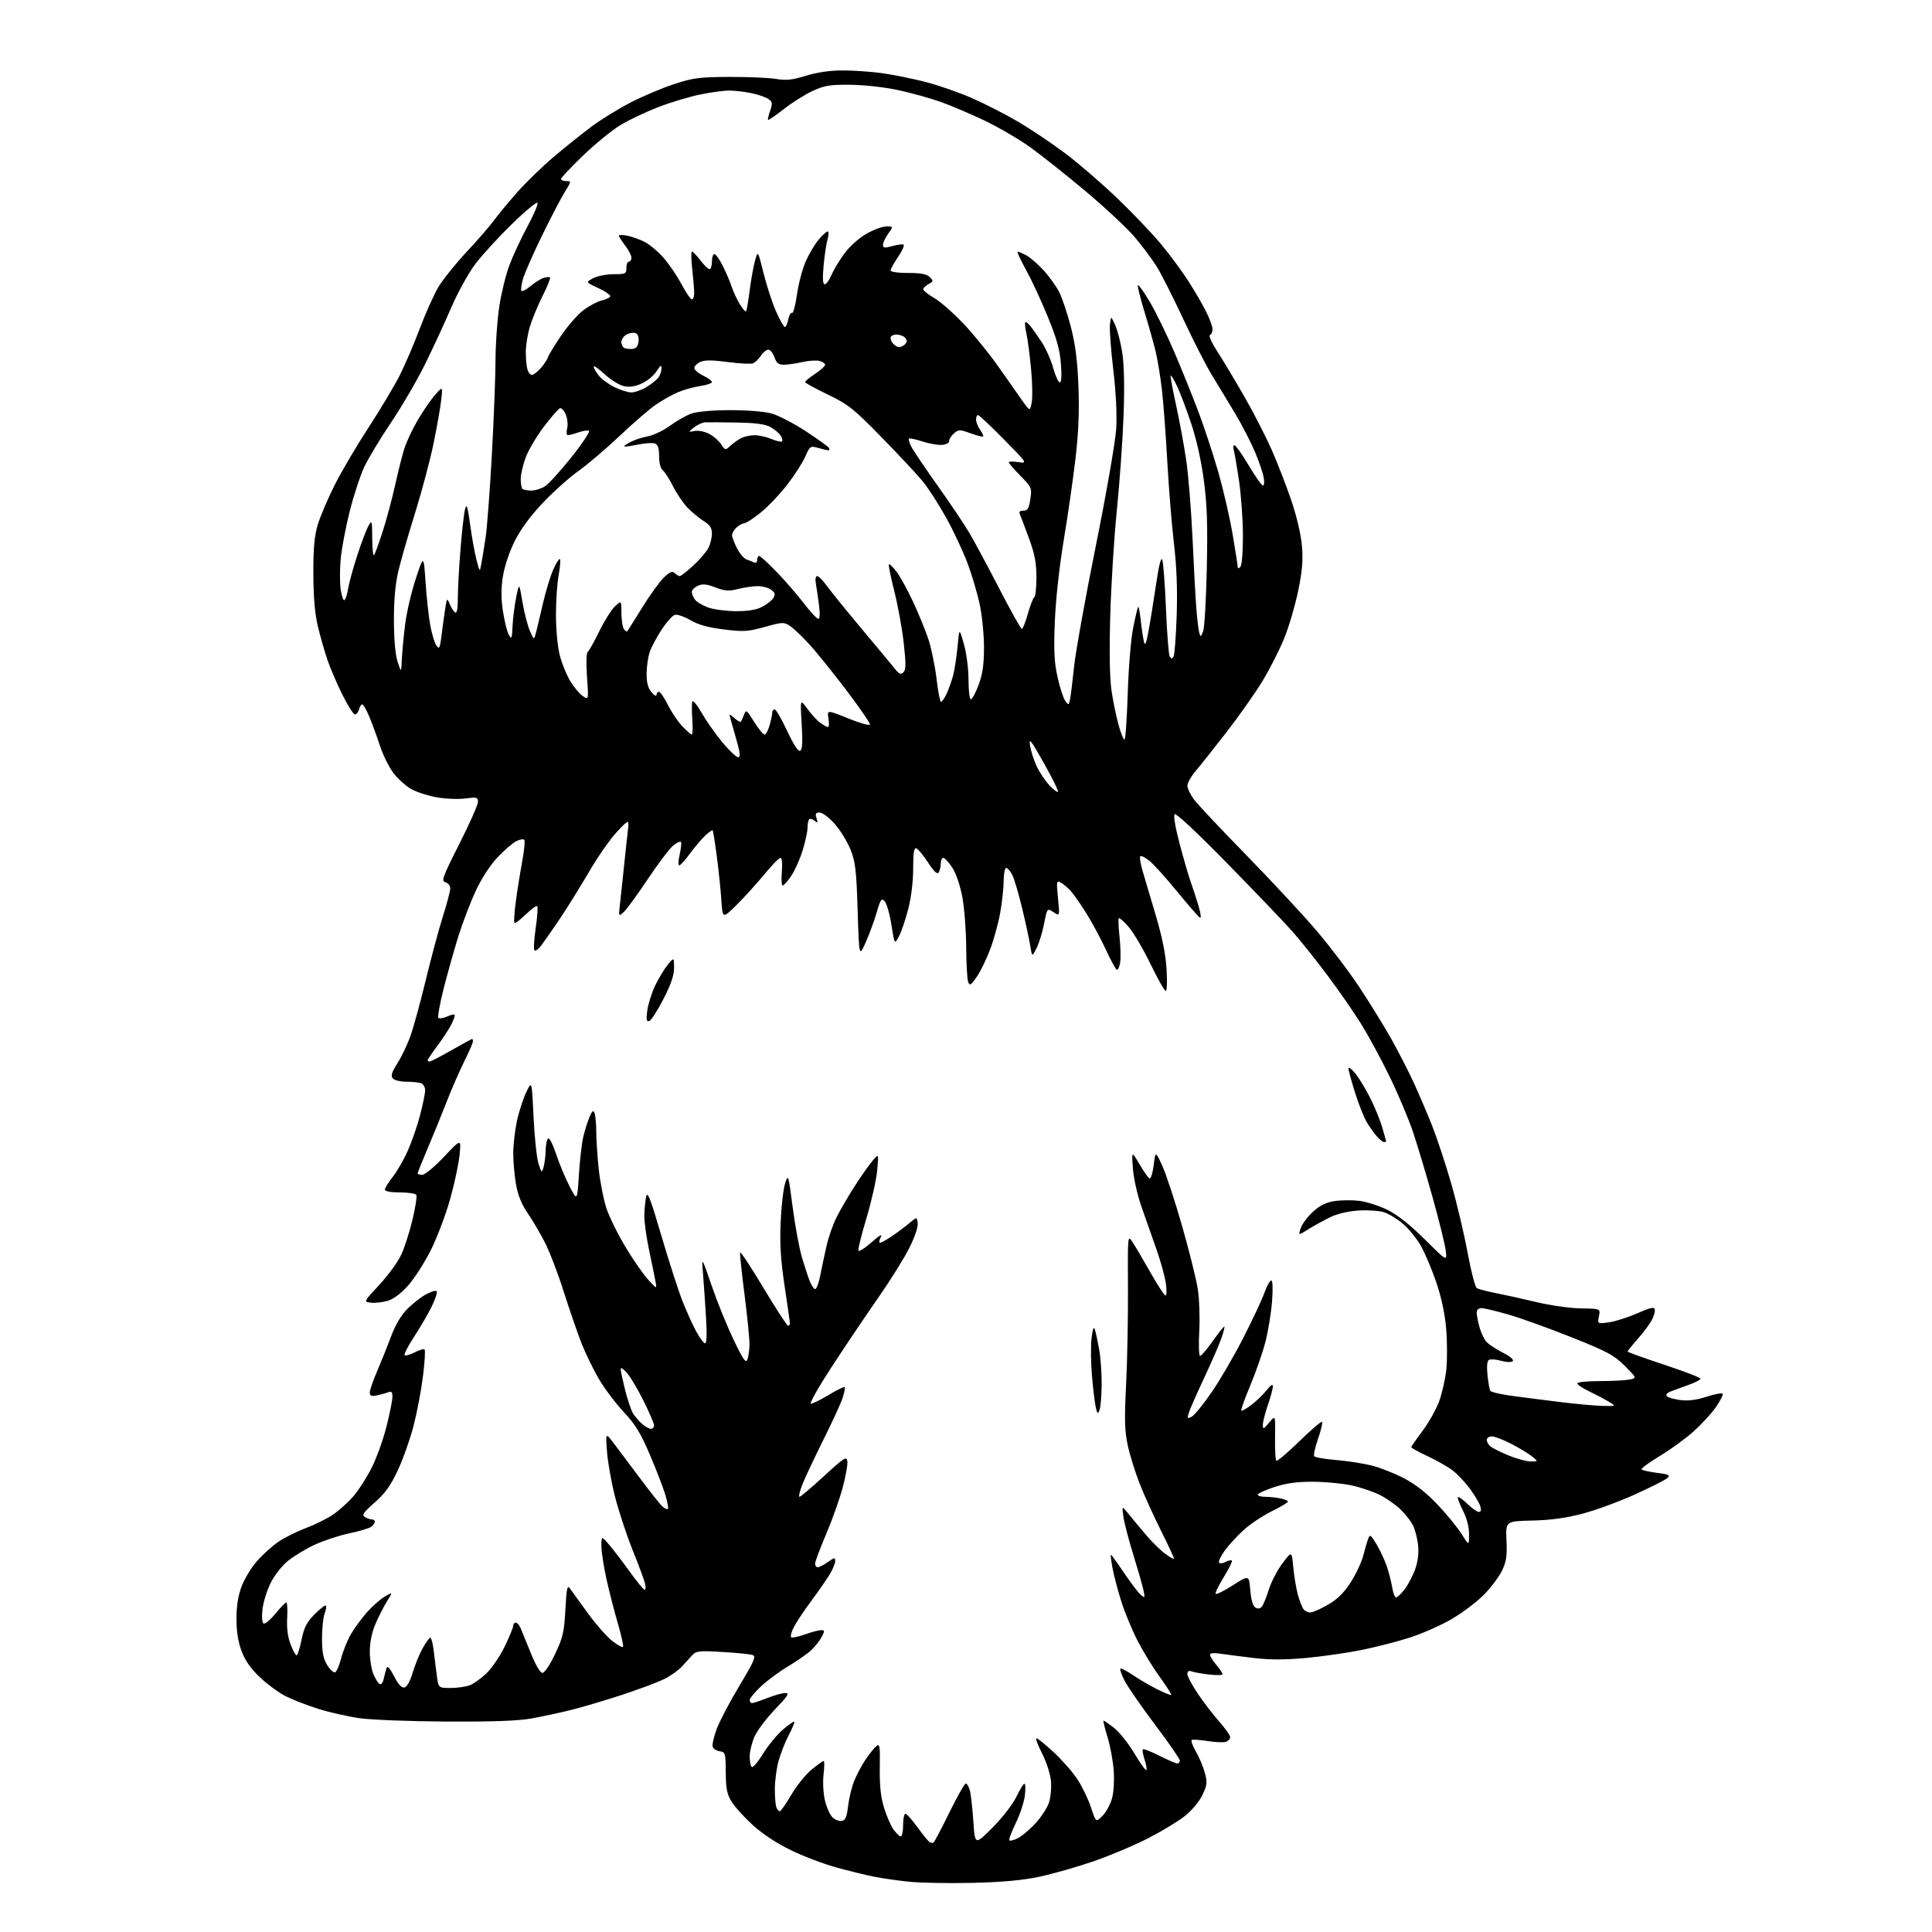 <?xml version="1.0" encoding="UTF-8" standalone="no"?>
<svg 
  version="1.1" 
  xmlns="http://www.w3.org/2000/svg" 
  xmlns:xlink="http://www.w3.org/1999/xlink" 
  xmlns:svg="http://www.w3.org/2000/svg"
  xmlns:rdf="http://www.w3.org/1999/02/22-rdf-syntax-ns#"
  xmlns:cc="http://creativecommons.org/ns#"
  xmlns:dc="http://purl.org/dc/elements/1.1/"
  viewBox="0 0 768 768"
  width="768"
  height="768"
>
<style>svg {background-color: white; }</style>"
<path stroke="none" fill="black" fill-rule="evenodd" d="M386.50,748.47C377.15,748.69 365.77,748.48 361.21,748.00C356.65,747.52 350.35,746.61 347.21,745.97C344.07,745.34 337.45,743.71 332.50,742.35C327.55,741.00 319.45,737.93 314.50,735.53C308.90,732.82 303.16,729.06 299.32,725.57C295.92,722.48 292.11,718.29 290.85,716.26C288.99,713.24 288.55,711.08 288.50,704.53C288.45,696.95 288.31,696.48 286.16,696.17C284.90,695.99 283.63,695.20 283.32,694.40C283.02,693.61 283.74,690.38 284.92,687.23C286.11,684.08 290.19,676.33 293.99,670.00C299.84,660.26 300.64,658.41 299.20,657.90C298.27,657.57 292.87,657.02 287.21,656.69C278.00,656.14 276.74,656.27 275.21,657.94C274.27,658.96 272.41,661.00 271.08,662.47C269.74,663.94 266.59,666.17 264.08,667.43C261.56,668.69 253.88,671.56 247.00,673.82C240.12,676.07 230.90,678.79 226.50,679.87C222.10,680.94 215.12,682.43 211.00,683.16C205.83,684.08 195.43,684.45 177.50,684.35C163.20,684.27 147.71,683.67 143.07,683.03C138.44,682.38 131.02,680.71 126.57,679.31C122.13,677.91 116.29,675.65 113.58,674.28C110.88,672.92 106.28,669.54 103.36,666.78C99.67,663.29 97.44,660.11 96.03,656.34C94.66,652.69 94.00,648.51 94.00,643.50C94.00,638.48 94.66,634.31 96.03,630.64C97.15,627.65 99.90,623.12 102.14,620.58C104.38,618.03 108.19,614.59 110.60,612.93C113.01,611.27 117.97,608.79 121.62,607.42C125.27,606.05 130.18,603.60 132.54,601.97C134.89,600.35 138.48,597.11 140.50,594.76C142.53,592.42 145.76,587.38 147.69,583.57C149.63,579.76 152.29,572.39 153.60,567.19C154.92,562.00 156.00,556.63 156.00,555.26C156.00,553.31 155.63,552.93 154.25,553.46C153.29,553.84 151.26,554.39 149.75,554.70C147.61,555.13 147.00,554.87 147.00,553.54C147.00,552.60 148.29,548.83 149.87,545.17C151.45,541.50 153.96,535.26 155.44,531.30C157.21,526.57 159.46,522.78 161.98,520.25C164.10,518.14 167.42,515.55 169.37,514.50C171.32,513.45 173.22,512.89 173.59,513.26C173.96,513.63 173.08,516.36 171.63,519.32C170.18,522.29 166.96,527.81 164.47,531.60C161.98,535.39 160.38,538.63 160.91,538.80C161.43,538.98 163.29,538.39 165.03,537.49C166.76,536.59 168.46,536.12 168.79,536.45C169.12,536.78 168.82,541.62 168.12,547.19C167.43,552.77 165.74,561.63 164.38,566.88C163.01,572.13 160.20,580.06 158.12,584.49C155.24,590.64 153.06,593.67 148.92,597.30C144.52,601.16 143.78,602.23 145.00,603.01C145.82,603.54 147.06,603.98 147.75,603.98C148.44,603.99 149.00,604.39 149.00,604.88C149.00,605.36 148.40,606.25 147.68,606.85C146.95,607.46 143.01,608.65 138.93,609.51C134.84,610.36 128.60,612.42 125.06,614.07C121.51,615.72 116.71,618.64 114.37,620.55C112.00,622.50 109.00,626.35 107.54,629.32C106.12,632.24 104.68,636.90 104.35,639.68C104.00,642.67 104.17,644.98 104.76,645.35C105.32,645.70 107.43,643.96 109.45,641.49C111.48,639.02 113.44,637.00 113.82,637.00C114.19,637.00 114.35,639.75 114.16,643.11C113.93,647.15 114.38,650.70 115.49,653.61C116.41,656.02 117.49,658.00 117.88,658.00C118.28,658.00 119.18,655.21 119.88,651.80C120.91,646.81 121.93,644.84 125.10,641.66C127.27,639.49 129.28,637.94 129.55,638.22C129.83,638.50 129.59,639.94 129.03,641.43C128.46,642.91 128.00,647.36 128.00,651.32C128.01,656.77 128.50,659.30 130.03,661.82C131.15,663.65 132.56,664.98 133.18,664.77C133.79,664.57 134.90,662.03 135.64,659.13C136.39,656.24 138.14,651.92 139.53,649.53C140.93,647.15 143.81,643.24 145.93,640.85C148.04,638.46 151.21,635.67 152.97,634.65C156.15,632.80 156.15,632.80 153.77,636.65C152.46,638.77 150.40,642.83 149.19,645.69C147.81,648.94 147.00,652.95 147.00,656.47C147.00,659.55 147.63,663.57 148.40,665.41C149.17,667.25 150.28,669.05 150.87,669.42C151.50,669.81 152.20,668.93 152.55,667.29C152.89,665.76 153.39,663.83 153.67,663.00C153.99,662.03 155.04,663.19 156.64,666.31C158.29,669.55 159.64,671.02 160.74,670.81C161.77,670.61 163.01,668.39 164.05,664.89C164.96,661.81 166.76,657.43 168.04,655.15C169.32,652.87 170.68,651.00 171.06,651.00C171.44,651.00 172.02,653.14 172.35,655.75C172.68,658.36 173.25,662.86 173.60,665.75C174.25,671.00 174.25,671.00 179.06,671.00C181.71,671.00 185.14,670.52 186.68,669.94C188.23,669.36 191.24,667.22 193.37,665.19C195.49,663.16 198.76,658.36 200.62,654.53C202.48,650.69 204.00,646.98 204.00,646.28C204.00,645.58 204.46,645.00 205.02,645.00C205.58,645.00 206.46,646.01 206.98,647.25C207.49,648.49 209.32,652.99 211.05,657.25C212.94,661.93 214.76,665.00 215.64,665.00C216.47,665.00 218.63,661.78 220.64,657.54C223.76,650.98 224.25,648.85 224.75,639.89C225.24,630.96 225.48,629.94 226.66,631.60C227.41,632.64 230.58,637.02 233.71,641.32C236.84,645.63 241.13,650.52 243.24,652.19C245.36,653.87 247.34,654.99 247.64,654.69C247.94,654.39 247.02,650.17 245.60,645.32C244.18,640.47 242.12,632.45 241.03,627.50C239.94,622.55 239.05,616.70 239.06,614.50C239.08,610.50 239.08,610.50 242.10,614.00C243.76,615.92 247.45,620.76 250.31,624.73C253.16,628.71 255.85,631.97 256.27,631.98C256.69,631.99 256.74,630.80 256.37,629.33C256.00,627.86 253.77,621.86 251.40,615.98C249.04,610.10 245.92,600.62 244.47,594.90C243.01,589.18 241.58,581.12 241.29,577.00C240.76,569.50 240.76,569.50 243.81,573.50C245.49,575.70 250.24,582.03 254.36,587.57C258.48,593.10 262.57,598.23 263.45,598.96C264.33,599.69 265.26,600.07 265.52,599.81C265.78,599.55 265.31,597.02 264.47,594.19C263.62,591.36 260.87,584.20 258.34,578.27C254.68,569.70 252.56,566.23 247.93,561.28C244.74,557.86 240.33,552.01 238.13,548.28C235.93,544.55 232.80,538.12 231.17,534.00C229.55,529.87 226.37,520.64 224.11,513.50C221.85,506.35 218.46,497.50 216.57,493.83C214.69,490.17 211.59,484.90 209.68,482.13C207.30,478.67 205.88,475.10 205.11,470.72C204.50,467.21 204.01,461.67 204.02,458.42C204.03,455.16 204.68,449.47 205.46,445.77C206.24,442.07 207.91,436.90 209.15,434.27C211.42,429.50 211.42,429.50 212.10,444.00C212.47,451.98 213.35,460.30 214.05,462.50C215.26,466.31 215.36,466.38 216.06,464.00C216.47,462.62 216.85,459.61 216.90,457.31C216.96,455.00 217.41,452.86 217.92,452.55C218.42,452.24 219.83,455.03 221.06,458.74C222.28,462.46 224.67,468.20 226.37,471.50C229.46,477.50 229.46,477.50 230.12,467.00C230.49,461.23 231.26,454.46 231.85,451.97C232.43,449.49 233.54,445.95 234.31,444.12C235.41,441.50 235.84,441.15 236.35,442.48C236.71,443.41 237.01,446.71 237.02,449.83C237.03,452.95 237.47,459.67 238.01,464.76C238.55,469.85 239.92,476.83 241.05,480.26C242.19,483.69 245.58,490.61 248.59,495.62C251.60,500.64 255.66,506.49 257.60,508.62C261.13,512.50 261.13,512.50 260.59,509.50C260.29,507.85 259.14,502.23 258.04,497.00C256.93,491.77 256.07,485.48 256.13,483.00C256.19,480.52 256.52,477.21 256.87,475.64C257.38,473.34 258.56,476.40 262.89,491.14C265.85,501.24 269.60,512.88 271.22,517.00C272.84,521.12 275.32,526.64 276.74,529.25C278.16,531.86 279.76,534.00 280.30,534.00C280.93,534.00 281.06,530.24 280.66,523.75C280.31,518.11 279.78,510.35 279.47,506.50C278.92,499.50 278.92,499.50 282.87,511.00C285.03,517.33 288.95,526.98 291.57,532.46C295.38,540.45 296.48,542.03 297.09,540.46C297.51,539.38 297.89,536.70 297.93,534.50C297.97,532.30 297.08,523.36 295.96,514.63C294.83,505.90 294.05,498.36 294.21,497.87C294.37,497.38 298.55,503.73 303.50,511.98C308.45,520.23 312.84,526.99 313.25,526.99C313.66,527.00 314.00,526.59 314.00,526.10C314.00,525.60 313.06,518.97 311.91,511.35C310.35,500.98 309.95,494.61 310.31,486.00C310.58,479.68 311.37,472.70 312.07,470.50C313.33,466.55 313.37,466.65 315.11,480.00C316.09,487.43 317.76,496.43 318.83,500.00C319.91,503.57 321.26,507.69 321.83,509.15C322.41,510.61 323.32,512.08 323.86,512.42C324.43,512.77 325.34,510.57 326.01,507.26C326.64,504.09 327.79,498.68 328.57,495.24C329.34,491.80 331.16,486.62 332.62,483.74C334.07,480.86 337.29,475.35 339.76,471.50C342.24,467.65 345.40,463.15 346.79,461.50C349.32,458.50 349.32,458.50 348.69,465.28C348.35,469.01 346.45,477.48 344.47,484.09C342.49,490.71 341.03,496.58 341.21,497.14C341.40,497.69 343.74,496.22 346.43,493.86C349.66,491.01 350.90,490.31 350.12,491.78C349.46,493.00 349.33,494.00 349.83,494.00C350.32,494.00 352.47,492.82 354.61,491.37C356.75,489.92 359.85,487.60 361.50,486.21C364.50,483.69 364.50,483.69 364.81,486.25C364.99,487.74 363.56,491.92 361.43,496.16C359.40,500.20 353.77,509.20 348.91,516.16C344.06,523.12 335.81,535.39 330.57,543.41C325.34,551.44 321.64,558.00 322.34,558.00C323.04,558.00 326.25,556.42 329.46,554.48C332.67,552.55 335.50,551.17 335.75,551.42C336.00,551.66 335.64,553.58 334.96,555.68C334.28,557.78 330.84,565.27 327.32,572.32C323.80,579.37 320.04,587.36 318.97,590.07C317.90,592.78 317.38,595.00 317.81,595.00C318.25,595.00 322.63,591.30 327.55,586.78C335.63,579.35 336.53,578.78 336.83,580.88C337.02,582.15 336.18,586.87 334.98,591.35C333.78,595.83 330.82,604.16 328.40,609.85C325.98,615.54 324.00,620.83 324.00,621.60C324.00,622.37 324.49,623.00 325.10,623.00C325.70,623.00 327.50,622.07 329.10,620.93C331.68,619.09 332.00,619.05 332.00,620.56C332.00,621.50 331.01,623.89 329.80,625.88C328.59,627.87 325.26,632.65 322.41,636.50C319.56,640.35 316.47,645.00 315.54,646.84C314.61,648.68 314.13,650.47 314.48,650.81C314.82,651.15 317.28,650.66 319.93,649.72C322.59,648.77 325.51,648.00 326.41,648.00C327.88,648.00 327.90,648.28 326.61,650.75C325.82,652.26 323.90,654.67 322.34,656.10C320.78,657.53 316.62,660.41 313.09,662.52C309.57,664.62 304.73,668.21 302.34,670.50C299.95,672.79 298.00,675.18 298.00,675.83C298.00,676.47 298.43,677.00 298.96,677.00C299.49,677.00 302.21,676.10 305.00,675.00C307.79,673.90 311.03,673.00 312.20,673.00C313.94,673.00 313.21,674.15 308.14,679.43C304.74,682.97 301.08,687.81 300.00,690.18C298.93,692.56 298.03,696.16 298.02,698.19C298.01,700.22 298.39,702.12 298.87,702.42C299.35,702.72 301.39,700.29 303.40,697.03C305.41,693.77 308.92,689.51 311.20,687.56C313.48,685.61 315.52,684.19 315.74,684.40C315.95,684.62 314.94,687.07 313.49,689.84C312.04,692.62 310.21,697.28 309.44,700.19C308.66,703.11 308.02,708.05 308.01,711.17C308.01,714.29 308.27,717.55 308.61,718.42C308.94,719.29 309.56,720.00 309.98,720.00C310.39,720.00 312.46,717.06 314.56,713.46C316.66,709.87 320.28,705.37 322.61,703.46C324.93,701.56 327.10,700.00 327.43,700.00C327.75,700.00 327.73,702.43 327.38,705.39C327.02,708.51 327.26,712.91 327.95,715.81C328.62,718.57 329.99,721.59 331.01,722.50C332.02,723.42 333.67,724.02 334.68,723.83C336.08,723.56 336.64,722.21 337.12,717.99C337.46,714.97 338.55,710.48 339.54,708.00C340.53,705.52 342.58,701.67 344.09,699.44C345.60,697.21 347.52,694.81 348.36,694.12C349.72,692.99 349.87,693.96 349.73,702.67C349.62,709.67 350.09,714.22 351.38,718.48C352.37,721.77 354.08,725.70 355.16,727.23C356.25,728.75 357.56,730.00 358.07,730.00C358.58,730.00 359.00,727.98 359.00,725.50C359.00,723.02 359.41,721.00 359.91,721.00C360.42,721.00 362.54,723.36 364.63,726.25C366.72,729.14 368.88,731.81 369.42,732.18C369.96,732.56 370.70,732.68 371.07,732.46C371.44,732.23 374.28,726.86 377.38,720.52C380.49,714.19 383.42,709.00 383.91,709.00C384.39,709.00 385.12,710.24 385.53,711.75C385.94,713.26 386.57,718.77 386.92,724.00C387.57,733.50 387.57,733.50 394.54,726.50C398.47,722.55 402.59,717.23 404.00,714.29C405.38,711.42 406.83,709.06 407.23,709.04C407.63,709.02 407.71,711.14 407.40,713.75C407.09,716.36 405.45,721.32 403.76,724.76C402.07,728.21 400.94,731.28 401.25,731.59C401.56,731.89 403.12,731.47 404.71,730.65C406.30,729.83 409.43,727.17 411.67,724.74C413.91,722.32 416.30,718.63 416.98,716.55C417.67,714.47 418.02,710.55 417.76,707.84C417.50,705.11 415.91,700.24 414.21,696.95C412.53,693.68 411.54,691.00 412.02,691.00C412.49,691.00 415.58,693.50 418.88,696.55C422.17,699.60 426.41,704.43 428.29,707.30C430.17,710.16 432.60,715.19 433.68,718.47C435.65,724.44 435.65,724.44 438.25,721.84C439.69,720.40 441.39,717.27 442.05,714.86C442.74,712.32 443.01,707.58 442.69,703.50C442.39,699.65 441.26,693.69 440.18,690.25C439.10,686.81 438.44,684.00 438.71,684.00C438.99,684.00 440.91,685.34 442.99,686.99C445.06,688.63 448.65,693.17 450.97,697.06C453.29,700.96 455.41,703.92 455.69,703.64C455.97,703.36 455.66,701.50 455.00,699.50C454.34,697.50 454.02,695.64 454.30,695.37C454.57,695.09 457.53,696.25 460.87,697.93C464.21,699.62 467.41,701.00 467.97,701.00C468.54,701.00 469.00,700.47 469.00,699.83C469.00,699.19 464.56,692.77 459.14,685.58C453.72,678.39 448.29,670.54 447.07,668.15C445.86,665.76 445.09,663.58 445.36,663.31C445.63,663.03 447.80,664.14 450.18,665.77C452.56,667.40 456.91,669.95 459.85,671.43C462.79,672.92 465.37,673.97 465.57,673.76C465.78,673.55 463.78,670.41 461.13,666.77C458.48,663.14 454.48,656.64 452.26,652.33C450.03,648.02 447.07,640.88 445.69,636.47C444.30,632.05 442.74,626.08 442.22,623.22C441.70,620.35 441.42,618.00 441.61,618.00C441.79,618.00 444.15,621.28 446.85,625.28C449.55,629.28 452.55,633.21 453.51,634.01C455.14,635.36 455.21,635.22 454.51,631.98C454.10,630.07 452.29,623.77 450.50,618.00C448.70,612.23 446.94,605.48 446.59,603.00C445.94,598.50 445.94,598.50 448.72,601.94C450.25,603.83 453.36,607.57 455.64,610.25C457.92,612.93 461.26,616.22 463.07,617.55C464.88,618.89 466.49,619.84 466.66,619.67C466.83,619.50 464.58,614.61 461.67,608.79C458.75,602.98 454.89,594.49 453.09,589.93C451.29,585.37 449.14,578.46 448.30,574.57C447.07,568.81 446.94,564.36 447.64,550.50C448.11,541.15 448.45,523.90 448.38,512.17C448.26,490.95 448.27,490.86 450.14,493.67C451.18,495.23 454.39,500.66 457.27,505.75C460.14,510.84 462.87,515.00 463.31,515.00C463.76,515.00 463.83,512.86 463.46,510.25C463.10,507.64 461.47,501.68 459.84,497.00C458.20,492.32 455.51,484.68 453.86,480.00C452.15,475.15 450.64,468.50 450.35,464.50C449.83,457.50 449.83,457.50 452.89,462.68C454.58,465.53 456.38,468.12 456.91,468.44C457.43,468.77 458.18,466.47 458.59,463.26C459.33,457.50 459.33,457.50 462.10,463.60C463.63,466.96 467.16,477.74 469.96,487.55C472.76,497.37 475.54,508.57 476.15,512.45C476.75,516.33 477.01,523.89 476.72,529.25C476.43,534.61 476.58,539.00 477.06,539.00C477.54,539.00 479.83,536.31 482.15,533.02C484.47,529.73 486.52,527.18 486.70,527.36C486.87,527.54 486.33,529.67 485.48,532.09C484.64,534.52 481.52,541.67 478.55,548.00C475.59,554.33 472.86,560.55 472.49,561.84C471.88,563.92 472.03,564.06 473.77,563.12C474.85,562.55 478.45,558.10 481.78,553.24C485.11,548.38 490.76,538.65 494.35,531.60C497.94,524.56 501.66,516.59 502.63,513.90C503.60,511.20 504.82,509.00 505.35,509.00C505.92,509.00 506.04,512.28 505.66,517.30C505.31,521.87 504.14,529.06 503.06,533.27C501.98,537.48 499.28,545.30 497.05,550.63C494.82,555.96 493.19,560.52 493.43,560.77C493.67,561.01 495.50,559.96 497.48,558.44C499.47,556.93 502.20,554.29 503.54,552.59C505.15,550.55 505.98,550.04 505.99,551.09C506.00,551.97 505.10,555.30 504.00,558.50C502.90,561.70 502.00,565.26 502.00,566.41C502.01,568.29 502.26,568.20 504.51,565.50C507.01,562.50 507.01,562.50 506.86,571.27C506.78,576.10 506.99,580.33 507.33,580.67C507.67,581.01 511.79,577.54 516.47,572.97C521.16,568.40 525.24,564.90 525.54,565.20C525.84,565.50 525.13,568.50 523.97,571.86C522.81,575.21 522.10,578.35 522.40,578.83C522.69,579.31 526.66,580.02 531.22,580.39C535.77,580.77 542.20,581.78 545.50,582.63C548.80,583.48 554.53,585.76 558.24,587.70C562.71,590.05 567.19,593.57 571.52,598.17C575.12,601.98 579.39,607.21 581.01,609.80C583.96,614.50 583.96,614.50 583.98,609.92C583.99,607.00 583.10,603.57 581.53,600.47C580.18,597.79 579.28,595.38 579.55,595.12C579.81,594.85 581.51,596.07 583.31,597.82C585.12,599.57 587.17,601.00 587.86,601.00C588.72,601.00 588.91,600.27 588.44,598.75C588.06,597.51 586.23,594.42 584.38,591.87C582.52,589.33 579.43,586.04 577.50,584.57C575.57,583.09 571.07,580.52 567.49,578.85C563.92,577.18 561.00,575.58 561.00,575.29C561.00,575.01 562.99,572.12 565.43,568.88C567.87,565.64 570.83,560.40 572.01,557.24C573.20,554.08 574.50,548.36 574.92,544.53C575.33,540.69 575.31,533.39 574.88,528.30C574.38,522.26 573.00,515.81 570.95,509.77C569.21,504.67 566.47,498.15 564.84,495.28C563.22,492.41 560.05,488.48 557.80,486.56C555.55,484.63 552.16,482.55 550.26,481.92C548.37,481.30 543.82,480.97 540.16,481.19C536.16,481.44 531.70,482.46 529.00,483.76C526.52,484.94 522.60,487.09 520.27,488.54C516.04,491.18 516.04,491.18 517.10,488.13C517.69,486.45 519.89,483.52 522.01,481.61C524.72,479.16 527.21,477.94 530.52,477.45C533.09,477.06 537.51,477.02 540.34,477.35C543.17,477.69 548.19,479.30 551.50,480.92C555.51,482.90 560.47,486.82 566.39,492.69C575.27,501.50 575.27,501.50 574.68,497.00C574.36,494.52 572.03,485.07 569.49,476.00C566.96,466.93 563.45,455.23 561.70,450.00C559.94,444.77 555.77,434.88 552.42,428.00C549.07,421.12 544.01,411.76 541.17,407.18C538.33,402.60 532.25,393.83 527.66,387.68C523.07,381.53 516.70,373.57 513.51,370.00C510.32,366.43 498.74,354.33 487.78,343.13C475.93,331.02 467.48,323.12 466.94,323.66C466.41,324.19 467.22,329.01 468.95,335.53C470.55,341.56 472.56,348.46 473.42,350.85C474.28,353.24 475.65,357.44 476.46,360.17C477.27,362.91 477.54,365.00 477.06,364.82C476.58,364.65 472.51,360.00 468.01,354.50C463.52,349.00 458.50,343.44 456.87,342.14C455.23,340.84 453.62,340.05 453.28,340.38C452.95,340.72 453.36,343.36 454.21,346.25C455.05,349.14 457.42,357.12 459.47,364.00C461.98,372.42 463.37,379.35 463.73,385.25C464.04,390.11 463.88,393.97 463.39,393.93C462.90,393.89 460.17,389.06 457.33,383.18C454.48,377.31 450.59,370.70 448.68,368.50C446.76,366.30 444.99,364.73 444.74,365.00C444.49,365.27 444.62,368.65 445.04,372.50C445.45,376.35 445.56,380.95 445.27,382.73C444.98,384.51 444.35,385.72 443.88,385.42C443.40,385.13 441.43,381.47 439.50,377.30C437.57,373.12 434.14,366.74 431.87,363.11C429.60,359.47 426.79,355.45 425.62,354.16C424.46,352.87 422.68,351.38 421.68,350.84C419.98,349.92 419.91,350.30 420.57,357.04C421.28,364.23 421.28,364.23 418.78,362.59C416.27,360.95 416.27,360.95 415.04,367.21C414.36,370.65 413.01,375.03 412.03,376.94C410.25,380.41 410.25,380.41 409.54,375.96C409.15,373.51 407.70,366.77 406.31,361.00C404.92,355.23 403.15,349.26 402.37,347.75C401.59,346.24 400.51,345.00 399.97,345.00C399.44,345.00 398.98,347.36 398.97,350.25C398.95,353.14 398.32,358.88 397.57,363.00C396.83,367.12 395.02,373.65 393.56,377.50C392.10,381.35 389.72,386.23 388.25,388.35C385.95,391.68 385.50,391.95 384.87,390.35C384.47,389.33 384.11,383.03 384.07,376.34C384.03,369.65 383.33,360.68 382.51,356.41C381.64,351.84 379.99,347.07 378.50,344.82C377.11,342.72 375.53,341.00 374.99,341.00C374.44,341.00 373.99,342.01 373.98,343.25C373.98,344.49 373.60,346.08 373.15,346.79C372.57,347.71 371.33,346.56 368.91,342.86C367.04,339.98 364.94,337.45 364.25,337.23C363.32,336.93 363.00,338.97 363.00,345.26C363.00,350.33 362.23,356.71 361.06,361.28C359.99,365.46 358.32,370.37 357.35,372.19C355.59,375.50 355.59,375.50 354.34,367.58C353.66,363.23 352.44,359.02 351.65,358.22C350.39,356.96 349.99,357.53 348.52,362.64C347.60,365.86 345.64,371.20 344.17,374.50C341.50,380.50 341.50,380.50 340.93,362.00C340.44,346.13 340.05,342.70 338.15,337.85C336.93,334.75 334.11,330.13 331.88,327.60C329.63,325.04 326.95,323.00 325.85,323.00C324.25,323.00 324.00,323.43 324.58,325.24C325.18,327.15 325.06,327.30 323.80,326.25C322.98,325.57 322.02,325.31 321.66,325.68C321.30,326.04 321.00,327.56 321.00,329.06C321.00,330.56 320.11,334.65 319.03,338.14C317.94,341.64 315.90,346.19 314.49,348.25C313.08,350.31 311.57,352.00 311.13,352.00C310.69,352.00 310.54,349.52 310.79,346.50C311.07,343.16 310.85,341.00 310.24,341.00C309.68,341.00 306.73,344.04 303.68,347.75C300.63,351.46 295.68,356.91 292.68,359.85C287.23,365.21 287.23,365.21 286.75,357.85C286.49,353.81 285.68,346.00 284.95,340.50C284.23,335.00 283.49,330.31 283.31,330.08C283.14,329.85 281.83,330.75 280.41,332.08C278.98,333.41 276.25,336.64 274.32,339.25C272.40,341.86 270.47,344.00 270.02,344.00C269.58,344.00 269.63,342.14 270.14,339.86C270.65,337.58 270.93,335.30 270.76,334.79C270.59,334.28 269.24,334.81 267.77,335.97C266.29,337.13 261.71,343.15 257.58,349.35C253.45,355.56 249.12,361.48 247.97,362.53C245.87,364.42 245.87,364.42 246.44,359.46C246.76,356.73 247.45,350.23 247.99,345.00C248.52,339.77 249.23,333.25 249.55,330.50C250.14,325.50 250.14,325.50 245.32,330.58C242.67,333.37 237.64,340.57 234.14,346.58C230.63,352.58 225.34,361.10 222.37,365.50C219.40,369.90 216.10,374.62 215.05,375.99C214.00,377.35 212.83,378.16 212.45,377.78C212.07,377.40 212.29,373.43 212.95,368.95C213.60,364.47 213.87,360.54 213.55,360.22C213.23,359.89 211.18,361.37 209.00,363.50C206.82,365.63 204.80,367.13 204.51,366.84C204.22,366.55 204.45,362.75 205.04,358.41C205.62,354.06 206.75,346.97 207.55,342.65C208.34,338.33 208.75,334.40 208.44,333.90C208.14,333.41 206.66,333.64 205.16,334.42C203.66,335.19 200.27,338.14 197.63,340.96C194.74,344.05 191.31,349.38 189.04,354.30C186.95,358.81 183.91,366.77 182.27,372.00C180.63,377.23 178.00,386.54 176.43,392.70C174.86,398.87 173.89,404.23 174.28,404.62C174.67,405.01 176.18,404.78 177.62,404.13C179.07,403.47 180.46,403.13 180.70,403.37C180.95,403.61 180.39,405.32 179.46,407.16C178.53,409.00 176.02,412.84 173.88,415.71C171.75,418.57 170.00,421.16 170.00,421.46C170.00,421.76 170.35,422.00 170.77,422.00C171.20,422.00 175.10,419.98 179.44,417.50C183.79,415.03 187.49,413.00 187.67,413.00C187.85,413.00 188.00,413.44 188.00,413.97C188.00,414.51 186.39,418.22 184.41,422.22C182.44,426.23 179.35,433.32 177.54,438.00C175.73,442.68 172.40,450.86 170.13,456.20C167.86,461.53 166.00,466.15 166.00,466.45C166.00,466.75 166.85,467.00 167.88,467.00C168.91,467.00 172.80,463.77 176.54,459.81C183.32,452.62 183.32,452.62 182.69,459.06C182.34,462.60 180.67,470.45 178.98,476.50C177.29,482.55 173.92,491.55 171.48,496.50C169.04,501.45 164.99,507.85 162.47,510.73C159.48,514.13 156.59,516.34 154.17,517.07C152.13,517.68 149.12,518.03 147.48,517.84C144.50,517.50 144.50,517.50 150.84,510.68C154.32,506.93 158.24,501.53 159.55,498.68C160.85,495.83 162.86,489.55 164.00,484.72C165.15,479.90 165.82,475.51 165.48,474.97C165.15,474.44 162.21,474.00 158.94,474.00C155.27,474.00 153.00,473.58 153.00,472.89C153.00,472.29 154.37,470.06 156.03,467.96C157.70,465.85 160.38,461.23 161.99,457.69C163.59,454.15 165.83,447.73 166.95,443.44C168.08,439.14 169.00,434.63 169.00,433.42C169.00,432.21 168.29,430.94 167.42,430.61C166.55,430.27 163.90,430.00 161.54,430.00C159.18,430.00 156.75,429.40 156.14,428.67C155.30,427.66 155.72,426.25 157.87,422.86C159.44,420.40 161.72,415.71 162.94,412.44C164.17,409.17 166.96,399.07 169.15,390.00C171.34,380.93 174.45,369.33 176.06,364.24C177.68,359.14 179.00,354.13 179.00,353.10C179.00,352.08 178.13,351.01 177.07,350.73C175.33,350.27 175.86,348.80 182.57,335.52C186.66,327.44 190.00,319.90 190.00,318.78C190.00,316.91 189.58,316.80 185.02,317.40C182.28,317.77 177.19,317.57 173.71,316.96C170.24,316.36 165.64,314.88 163.49,313.68C161.35,312.47 158.15,309.60 156.40,307.30C154.64,304.99 152.20,300.04 150.98,296.30C149.75,292.56 147.85,287.36 146.75,284.75C145.65,282.14 144.41,280.00 143.99,280.00C143.58,280.00 143.00,280.90 142.71,282.00C142.42,283.10 141.70,284.00 141.10,284.00C140.51,284.00 138.28,280.51 136.15,276.25C134.02,271.99 131.33,265.73 130.17,262.34C129.01,258.95 127.28,252.88 126.33,248.84C125.15,243.82 124.59,237.22 124.56,228.00C124.54,217.78 124.97,213.04 126.34,208.50C127.34,205.20 130.34,198.16 133.01,192.85C135.68,187.54 141.75,177.23 146.50,169.95C151.25,162.66 156.85,153.28 158.95,149.10C161.05,144.92 164.63,136.56 166.91,130.51C169.18,124.47 172.50,117.09 174.27,114.10C176.05,111.12 181.11,104.82 185.52,100.09C189.94,95.37 194.85,89.70 196.45,87.50C198.05,85.30 202.18,80.30 205.65,76.38C209.11,72.47 215.67,66.11 220.22,62.26C224.77,58.41 231.55,52.99 235.27,50.22C239.00,47.45 245.98,43.16 250.77,40.69C255.57,38.23 263.32,34.95 268.00,33.42C275.54,30.95 278.02,30.63 290.00,30.58C297.43,30.55 305.76,30.91 308.52,31.38C312.53,32.05 314.91,31.80 320.37,30.11C324.86,28.73 329.90,28.00 335.03,28.00C339.34,28.00 346.34,28.49 350.61,29.08C354.87,29.67 362.55,31.22 367.68,32.52C372.81,33.82 381.25,36.75 386.44,39.03C391.64,41.30 399.98,45.59 404.98,48.54C409.98,51.50 418.33,57.12 423.54,61.03C428.75,64.95 437.97,72.90 444.03,78.71C450.09,84.51 457.90,92.69 461.39,96.88C464.88,101.07 469.76,107.65 472.24,111.50C474.71,115.35 477.92,120.85 479.37,123.72C480.82,126.59 482.00,129.81 482.00,130.88C482.00,131.96 481.53,132.99 480.95,133.18C480.37,133.38 481.72,136.35 483.95,139.80C486.17,143.24 490.99,151.27 494.64,157.63C498.30,164.00 503.20,173.55 505.53,178.85C507.86,184.16 511.38,193.22 513.34,199.00C515.46,205.23 517.16,212.55 517.54,217.00C518.03,222.73 517.68,226.95 516.05,234.87C514.87,240.58 512.40,248.99 510.56,253.57C508.71,258.14 504.87,265.75 502.02,270.47C499.17,275.18 492.76,284.32 487.77,290.77C482.77,297.22 477.18,304.27 475.34,306.43C473.51,308.59 472.00,311.25 472.00,312.34C472.00,313.42 473.22,315.93 474.71,317.91C476.20,319.88 485.55,329.82 495.50,340.00C505.44,350.18 517.93,363.61 523.26,369.86C528.59,376.10 536.27,386.23 540.33,392.36C544.39,398.49 550.06,407.67 552.93,412.76C555.79,417.85 559.84,425.73 561.93,430.26C564.02,434.79 567.33,442.55 569.30,447.50C571.26,452.45 574.68,462.80 576.89,470.50C579.11,478.20 582.03,490.53 583.38,497.89C584.73,505.26 586.39,511.62 587.06,512.04C587.74,512.46 591.04,513.33 594.39,513.98C597.75,514.63 605.05,516.24 610.62,517.57C616.26,518.92 624.16,520.04 628.47,520.11C636.21,520.22 636.21,520.22 635.60,523.25C635.00,526.27 635.00,526.27 639.57,525.65C642.08,525.30 647.14,523.69 650.82,522.07C655.95,519.80 657.57,519.43 657.81,520.49C657.98,521.25 657.46,523.13 656.66,524.68C655.86,526.23 653.36,529.59 651.10,532.15C648.85,534.71 647.00,537.01 647.00,537.25C647.00,537.49 653.52,539.85 661.50,542.48C669.47,545.12 676.00,547.63 676.00,548.06C676.00,548.48 673.86,549.59 671.25,550.51C668.64,551.44 665.42,552.62 664.10,553.14C662.59,553.74 662.05,554.45 662.64,555.04C663.16,555.56 665.59,556.24 668.04,556.56C671.09,556.95 674.39,556.52 678.50,555.19C681.80,554.12 684.64,553.62 684.82,554.08C685.00,554.55 683.77,556.93 682.09,559.37C680.41,561.81 676.44,566.13 673.27,568.98C670.10,571.82 664.04,576.23 659.81,578.77C655.59,581.32 652.32,583.71 652.55,584.08C652.78,584.46 655.51,585.08 658.61,585.47C663.32,586.06 664.03,586.39 662.88,587.50C662.12,588.22 656.34,591.16 650.03,594.02C643.72,596.88 634.27,600.35 629.03,601.72C622.36,603.47 616.35,604.29 609.00,604.45C598.50,604.69 598.50,604.69 598.85,612.32C599.14,618.56 598.81,620.75 597.06,624.39C595.87,626.83 592.65,631.12 589.88,633.93C587.11,636.74 581.40,641.06 577.18,643.54C572.95,646.02 565.42,649.36 560.44,650.96C555.45,652.56 546.73,654.80 541.05,655.94C535.38,657.08 525.47,658.49 519.03,659.08C510.74,659.83 504.72,659.84 498.41,659.08C493.51,658.50 487.59,657.73 485.25,657.38C482.53,656.97 481.00,657.12 481.00,657.79C481.00,658.37 482.12,660.18 483.50,661.82C484.88,663.45 486.00,665.12 486.00,665.53C486.00,665.94 483.56,665.99 480.59,665.64C477.61,665.29 474.46,664.73 473.59,664.39C472.53,663.99 472.00,664.34 472.00,665.45C472.00,666.36 473.88,669.90 476.17,673.30C478.47,676.71 482.29,681.69 484.67,684.36C487.05,687.03 489.00,689.81 489.00,690.54C489.00,691.27 488.21,692.11 487.25,692.42C486.29,692.72 483.02,692.57 480.00,692.09C476.98,691.60 474.16,691.41 473.74,691.67C473.33,691.92 474.08,694.01 475.41,696.31C476.75,698.62 478.35,702.44 478.97,704.82C479.98,708.62 479.85,709.67 477.93,713.64C476.69,716.22 473.69,719.78 470.95,721.94C468.32,724.03 461.73,728.00 456.33,730.78C450.92,733.55 441.16,737.67 434.62,739.92C428.09,742.17 418.42,744.92 413.12,746.04C406.38,747.46 398.41,748.19 386.50,748.47zM520.87,640.99C521.77,640.99 524.89,639.61 527.81,637.94C531.63,635.75 534.17,633.26 536.90,629.03C538.99,625.80 541.25,620.99 541.93,618.33C542.61,615.67 543.51,612.62 543.92,611.54C544.57,609.83 545.02,610.17 547.35,614.15C548.82,616.66 550.66,620.70 551.44,623.11C552.21,625.52 553.12,629.19 553.47,631.25C553.81,633.31 554.50,635.00 554.99,635.00C555.49,635.00 557.05,633.49 558.46,631.64C559.87,629.79 561.75,626.14 562.64,623.54C563.71,620.41 564.06,617.16 563.68,613.96C563.37,611.29 562.44,607.82 561.63,606.24C560.81,604.67 558.65,601.90 556.82,600.10C554.99,598.30 551.31,595.70 548.63,594.33C545.95,592.97 540.78,591.21 537.13,590.44C533.48,589.67 526.57,589.03 521.77,589.02C515.51,589.00 511.20,589.61 506.52,591.14C502.93,592.32 500.00,593.67 500.00,594.14C500.00,594.61 501.29,595.00 502.88,595.00C504.46,595.00 507.16,595.28 508.88,595.62C510.59,595.97 512.00,596.55 512.00,596.91C512.00,597.27 509.06,599.02 505.47,600.79C501.88,602.56 496.86,605.92 494.32,608.25C491.77,610.59 488.41,614.24 486.86,616.37C485.31,618.51 484.28,620.64 484.58,621.13C484.88,621.61 486.03,621.52 487.15,620.92C488.26,620.33 489.40,620.07 489.69,620.35C489.97,620.64 488.51,623.61 486.45,626.95C484.39,630.29 482.95,633.28 483.26,633.59C483.57,633.91 486.68,632.34 490.16,630.12C496.50,626.09 496.50,626.09 497.00,632.08C497.32,635.89 498.05,638.41 499.00,639.00C499.98,639.61 500.87,639.51 501.57,638.71C502.16,638.05 503.40,635.02 504.33,632.00C505.26,628.98 507.70,624.25 509.76,621.50C513.50,616.50 513.50,616.50 514.10,623.00C514.43,626.58 515.26,631.52 515.95,634.00C516.63,636.48 517.66,639.06 518.22,639.75C518.78,640.44 519.98,641.00 520.87,640.99zM608.50,580.95C611.50,580.96 611.50,580.96 609.00,578.94C607.62,577.83 603.93,575.59 600.78,573.96C597.63,572.33 594.14,571.00 593.03,571.00C591.91,571.00 591.00,571.62 591.00,572.38C591.00,573.14 591.66,574.31 592.47,574.98C593.29,575.65 596.55,577.27 599.72,578.58C602.90,579.88 606.85,580.95 608.50,580.95zM258.75,567.97C259.44,567.99 260.00,567.37 260.00,566.60C260.00,565.83 258.00,561.21 255.56,556.33C253.12,551.45 250.02,546.42 248.67,545.16C246.22,542.86 246.22,542.86 248.16,551.18C249.22,555.75 250.83,560.61 251.72,561.98C252.62,563.34 254.28,565.24 255.42,566.20C256.57,567.15 258.06,567.95 258.75,567.97zM437.09,560.46C436.40,562.24 436.26,562.16 435.64,559.68C435.26,558.18 434.56,552.57 434.10,547.22C433.63,541.87 433.54,535.02 433.91,532.00C434.36,528.23 434.77,527.13 435.23,528.50C435.59,529.60 436.36,533.17 436.94,536.43C437.52,539.70 437.97,546.00 437.93,550.43C437.89,554.87 437.51,559.38 437.09,560.46zM637.00,558.86C642.50,558.99 642.50,558.99 639.50,557.19C637.85,556.19 634.36,554.35 631.75,553.10C629.14,551.85 627.00,550.41 627.00,549.91C627.00,549.41 630.99,549.00 635.88,549.00C640.76,549.00 646.09,548.73 647.73,548.40C650.71,547.81 650.71,547.81 645.85,542.94C641.58,538.68 638.99,537.29 624.74,531.60C615.81,528.03 604.51,523.96 599.64,522.56C594.76,521.15 589.93,520.00 588.89,520.00C587.75,520.00 587.00,520.70 587.01,521.75C587.01,522.71 587.50,525.30 588.10,527.50C588.71,529.70 589.94,532.34 590.85,533.36C591.76,534.38 594.69,536.33 597.37,537.69C600.27,539.15 601.88,540.52 601.34,541.06C600.81,541.59 598.92,541.54 596.71,540.93C594.65,540.36 592.47,540.21 591.86,540.59C591.15,541.02 590.95,543.21 591.30,546.61C591.60,549.55 592.11,552.36 592.42,552.87C592.73,553.38 596.70,554.29 601.24,554.91C605.79,555.52 614.45,556.63 620.50,557.37C626.55,558.11 633.98,558.78 637.00,558.86zM550.17,454.00C549.72,454.00 548.44,452.99 547.34,451.75C546.23,450.51 544.40,447.93 543.26,446.00C542.13,444.07 540.03,438.76 538.60,434.20C537.17,429.63 536.02,425.36 536.04,424.70C536.06,424.04 537.21,424.85 538.59,426.50C539.98,428.15 542.62,432.43 544.45,436.00C546.28,439.58 548.50,444.95 549.39,447.93C550.27,450.92 551.00,453.51 551.00,453.68C551.00,453.86 550.63,454.00 550.17,454.00zM258.10,405.85C256.97,406.19 256.82,405.34 257.33,401.60C257.68,399.04 259.09,394.59 260.46,391.72C261.84,388.85 264.08,385.15 265.44,383.50C267.93,380.50 267.93,380.50 267.96,384.63C267.99,387.56 266.77,391.17 263.75,397.09C261.41,401.68 258.87,405.62 258.10,405.85zM420.58,314.76C420.86,314.47 418.34,309.35 414.97,303.37C409.68,293.99 408.93,293.05 409.48,296.50C409.84,298.70 411.04,302.40 412.14,304.73C413.25,307.05 415.49,310.38 417.11,312.12C418.73,313.85 420.29,315.04 420.58,314.76zM293.42,301.00C294.47,301.00 294.23,299.16 292.38,292.80C291.07,288.29 290.00,284.40 290.00,284.15C290.00,283.90 290.90,284.51 292.01,285.51C293.11,286.50 294.21,287.12 294.46,286.87C294.71,286.63 295.29,285.40 295.75,284.13C296.55,281.98 296.79,282.14 299.76,286.92C301.50,289.71 303.36,292.00 303.91,292.00C304.46,292.00 305.37,290.31 305.95,288.25C306.52,286.19 306.99,283.94 306.99,283.25C307.00,282.56 307.43,282.00 307.95,282.00C308.48,282.00 310.71,285.86 312.92,290.58C315.58,296.25 317.34,298.91 318.11,298.43C318.95,297.91 319.11,294.86 318.68,287.75C318.07,277.80 318.07,277.80 320.97,281.79C322.56,283.99 324.89,286.51 326.15,287.39C327.41,288.28 328.77,289.00 329.16,289.00C329.55,289.00 329.63,287.47 329.32,285.59C328.77,282.18 328.77,282.18 337.13,285.56C341.74,287.42 345.64,288.53 345.81,288.03C345.98,287.54 341.75,281.36 336.40,274.32C331.05,267.27 324.40,259.02 321.62,256.00C318.84,252.97 315.42,249.74 314.03,248.82C311.64,247.23 311.09,247.25 304.00,249.22C297.26,251.09 295.61,251.19 287.69,250.21C281.42,249.43 277.58,248.36 274.41,246.50C271.95,245.06 269.16,244.13 268.21,244.43C267.26,244.74 264.93,247.35 263.04,250.24C261.14,253.13 259.03,257.07 258.34,259.00C257.65,260.93 257.07,264.81 257.04,267.64C257.01,271.33 257.55,273.44 258.97,275.14C260.05,276.44 260.95,276.94 260.97,276.25C260.99,275.56 261.43,275.00 261.95,275.00C262.47,275.00 264.07,277.36 265.52,280.25C266.96,283.14 269.55,286.96 271.27,288.75C272.99,290.54 274.67,292.00 275.01,292.00C275.35,292.00 275.44,289.34 275.20,286.09C274.97,282.84 274.97,279.60 275.20,278.90C275.44,278.19 277.13,280.22 278.95,283.42C280.78,286.62 284.48,291.88 287.18,295.12C289.87,298.35 292.68,301.00 293.42,301.00zM446.99,294.00C447.39,294.00 447.97,285.79 448.29,275.75C448.61,265.49 449.55,254.03 450.45,249.56C451.32,245.20 452.22,241.45 452.44,241.23C452.66,241.01 453.12,243.46 453.47,246.67C453.82,249.87 454.38,253.62 454.71,255.00C455.19,256.94 455.59,256.06 456.53,251.00C457.20,247.43 458.54,239.11 459.52,232.52C460.69,224.59 461.54,221.22 462.03,222.54C462.43,223.64 463.10,232.47 463.50,242.15C463.90,251.84 464.57,260.31 464.99,260.99C465.59,261.95 465.91,261.95 466.50,261.00C466.91,260.33 467.48,252.97 467.75,244.64C468.09,234.22 467.75,225.29 466.65,216.00C465.78,208.57 464.60,193.95 464.02,183.50C463.44,173.05 462.49,160.22 461.89,155.00C461.29,149.78 460.15,142.80 459.34,139.50C458.53,136.20 456.52,129.07 454.86,123.66C453.21,118.24 452.07,113.59 452.34,113.33C452.60,113.06 454.73,116.06 457.06,119.99C459.39,123.91 463.75,132.83 466.75,139.81C469.75,146.79 474.14,157.68 476.51,164.00C478.88,170.32 482.42,181.12 484.39,188.00C486.35,194.88 488.86,205.83 489.98,212.35C491.09,218.87 492.00,224.69 492.00,225.30C492.00,226.07 492.32,226.08 493.05,225.35C493.66,224.74 494.09,219.52 494.08,212.84C494.07,206.54 493.36,196.68 492.50,190.94C491.65,185.20 490.70,179.71 490.41,178.75C490.11,177.79 490.26,177.00 490.74,177.00C491.22,177.00 493.76,180.60 496.38,185.00C498.99,189.40 501.54,193.00 502.04,193.00C502.54,193.00 502.68,191.54 502.34,189.75C502.01,187.96 500.45,183.42 498.88,179.67C497.30,175.91 493.83,169.16 491.16,164.67C488.48,160.17 484.35,153.35 481.98,149.50C479.60,145.65 474.32,135.33 470.24,126.57C466.16,117.80 461.36,108.35 459.57,105.57C457.78,102.78 453.96,97.69 451.08,94.27C448.21,90.84 439.47,82.68 431.68,76.13C423.88,69.59 413.90,61.66 409.50,58.51C405.10,55.36 397.00,50.63 391.50,47.99C386.00,45.36 378.12,42.00 374.00,40.53C369.88,39.05 362.23,36.93 357.00,35.81C351.54,34.64 343.46,33.74 338.00,33.70C329.82,33.63 327.74,33.97 323.00,36.17C319.98,37.57 314.84,40.81 311.58,43.36C308.32,45.91 305.51,47.84 305.33,47.66C305.14,47.47 305.51,45.83 306.15,44.01C307.14,41.16 307.05,40.51 305.54,39.41C304.57,38.70 301.56,37.64 298.84,37.06C296.12,36.48 292.10,36.00 289.91,36.00C287.71,36.00 282.45,36.71 278.21,37.59C273.97,38.46 266.49,40.72 261.60,42.61C256.70,44.50 249.95,47.70 246.60,49.74C243.24,51.77 236.56,57.23 231.75,61.86C226.94,66.49 223.00,70.67 223.00,71.14C223.00,71.61 223.95,72.00 225.10,72.00C227.15,72.00 227.14,72.11 224.55,76.25C223.09,78.59 219.03,86.35 215.54,93.50C212.04,100.65 208.62,108.42 207.93,110.76C207.24,113.10 206.96,115.29 207.30,115.63C207.64,115.97 209.28,115.10 210.95,113.69C212.62,112.29 214.93,110.84 216.07,110.48C217.21,110.11 218.37,110.04 218.64,110.31C218.91,110.58 217.58,113.88 215.68,117.65C213.78,121.42 211.50,126.95 210.61,129.93C209.73,132.92 209.01,137.42 209.01,139.93C209.02,142.44 209.30,145.51 209.63,146.75C209.96,147.99 210.78,149.00 211.45,149.00C212.12,149.00 213.76,147.74 215.08,146.19C216.41,144.64 217.63,142.80 217.78,142.10C217.93,141.40 220.27,137.54 222.97,133.54C225.68,129.53 229.77,124.87 232.07,123.18C234.37,121.49 237.54,119.82 239.12,119.47C240.69,119.13 242.24,118.42 242.56,117.91C242.88,117.39 240.80,115.89 237.95,114.57C232.77,112.17 232.77,112.17 235.84,110.58C237.52,109.71 241.17,109.00 243.95,109.00C248.67,109.00 249.00,108.84 249.00,106.50C249.00,105.12 249.45,104.00 250.00,104.00C250.55,104.00 251.00,103.29 251.00,102.43C251.00,101.57 249.88,99.39 248.50,97.59C247.13,95.79 246.00,94.03 246.00,93.68C246.00,93.33 247.46,93.33 249.25,93.67C251.04,94.01 254.13,95.10 256.13,96.10C258.12,97.10 261.54,99.94 263.72,102.41C265.89,104.89 269.12,109.63 270.90,112.96C272.67,116.28 274.54,119.00 275.06,119.00C275.58,119.00 275.98,117.76 275.95,116.25C275.92,114.74 275.56,110.46 275.15,106.75C274.73,103.04 274.70,100.00 275.08,100.00C275.46,100.00 276.96,101.58 278.43,103.50C279.90,105.43 281.53,107.00 282.05,107.00C282.57,107.00 283.00,105.65 283.00,104.00C283.00,102.35 283.44,101.00 283.98,101.00C284.52,101.00 286.04,103.14 287.35,105.75C288.66,108.36 290.24,112.08 290.86,114.00C291.49,115.92 292.93,119.01 294.06,120.86C295.18,122.71 296.31,124.02 296.56,123.78C296.81,123.53 297.45,119.83 297.99,115.56C298.53,111.30 299.49,105.94 300.12,103.65C301.27,99.50 301.27,99.50 303.55,108.69C304.81,113.74 307.06,120.61 308.55,123.94C310.05,127.27 311.61,130.00 312.01,130.00C312.42,130.00 313.03,128.62 313.36,126.93C313.70,125.25 314.36,124.11 314.84,124.40C315.31,124.69 316.20,121.40 316.81,117.09C317.42,112.78 318.99,106.83 320.30,103.87C321.61,100.92 323.92,97.04 325.43,95.25C326.94,93.46 328.56,92.00 329.02,92.00C329.48,92.00 329.45,93.41 328.96,95.14C328.46,96.87 327.76,101.60 327.39,105.64C326.92,110.82 327.06,113.00 327.85,113.00C328.47,113.00 329.65,111.38 330.48,109.39C331.31,107.41 333.62,103.56 335.62,100.84C337.71,97.99 341.41,94.66 344.37,92.96C347.19,91.34 350.77,90.01 352.32,90.01C355.14,90.00 355.14,90.00 353.07,92.90C351.93,94.50 351.00,96.49 351.00,97.32C351.00,98.58 351.61,98.67 354.56,97.86C356.52,97.32 358.57,97.02 359.11,97.20C359.66,97.39 358.74,99.55 357.07,102.02C355.40,104.48 354.03,106.95 354.02,107.51C354.01,108.08 356.95,108.51 360.96,108.51C366.11,108.50 368.36,108.93 369.58,110.15C371.12,111.69 371.09,111.88 369.12,112.94C367.95,113.56 367.00,114.49 367.00,114.99C367.00,115.50 369.01,117.09 371.47,118.53C373.92,119.97 379.21,124.64 383.22,128.89C387.22,133.15 393.43,140.82 397.00,145.93C400.57,151.04 404.83,157.09 406.45,159.36C409.40,163.50 409.40,163.50 410.11,160.09C410.50,158.21 410.39,152.17 409.87,146.66C409.35,141.15 408.52,134.83 408.02,132.60C407.52,130.38 407.32,128.35 407.57,128.10C407.82,127.85 408.72,128.51 409.57,129.57C410.42,130.63 412.44,133.50 414.06,135.95C415.68,138.40 417.74,143.02 418.64,146.20C419.53,149.39 420.72,152.00 421.28,152.00C421.92,152.00 422.09,149.31 421.73,144.66C421.31,139.07 420.06,134.59 416.51,125.91C413.95,119.63 410.05,111.24 407.85,107.25C405.66,103.26 404.14,100.00 404.48,100.00C404.82,100.00 406.34,100.64 407.85,101.42C409.37,102.21 412.46,104.86 414.73,107.32C417.00,109.79 419.83,113.71 421.02,116.05C422.21,118.38 424.30,124.61 425.67,129.90C427.48,136.91 428.29,143.27 428.69,153.50C429.08,163.36 428.74,171.79 427.56,182.00C426.64,189.97 424.54,204.60 422.89,214.50C421.09,225.36 419.67,238.29 419.31,247.08C418.84,258.70 419.06,263.18 420.40,269.19C421.32,273.33 422.70,277.57 423.46,278.61C424.78,280.41 424.86,280.39 425.35,278.00C425.64,276.62 426.36,270.79 426.96,265.03C427.55,259.27 431.44,237.67 435.60,217.03C439.84,195.97 443.39,175.55 443.70,170.50C444.05,164.81 443.63,156.17 442.55,147.00C441.60,139.03 441.01,130.93 441.22,129.00C441.60,125.50 441.60,125.50 443.28,129.16C444.20,131.18 445.47,136.13 446.11,140.16C446.86,144.94 447.05,153.60 446.64,165.00C446.29,174.62 445.09,191.72 443.95,203.00C442.82,214.28 441.63,233.40 441.32,245.50C440.94,260.04 441.14,270.04 441.91,275.00C442.54,279.12 443.79,285.09 444.67,288.25C445.54,291.41 446.59,294.00 446.99,294.00zM374.07,279.00C374.46,279.00 375.46,277.54 376.30,275.75C377.13,273.96 378.30,270.70 378.88,268.50C379.46,266.30 380.25,261.13 380.64,257.02C381.33,249.54 381.33,249.54 383.16,256.02C384.22,259.76 384.99,265.78 385.00,270.25C385.00,274.51 385.42,278.00 385.93,278.00C386.44,278.00 387.82,275.43 388.99,272.29C390.59,268.02 391.14,264.28 391.15,257.54C391.17,252.57 390.42,244.90 389.50,240.50C388.59,236.10 386.39,228.65 384.63,223.94C382.86,219.23 379.04,211.07 376.12,205.81C373.21,200.55 369.03,194.06 366.83,191.38C364.64,188.69 357.27,180.81 350.47,173.85C339.22,162.36 337.28,160.81 329.07,156.85C324.10,154.46 320.03,152.22 320.02,151.88C320.01,151.54 321.80,150.07 324.00,148.62C326.20,147.16 328.00,145.54 328.00,145.00C328.00,144.47 326.97,143.78 325.72,143.47C324.46,143.15 321.42,143.36 318.97,143.92C316.51,144.49 313.24,144.96 311.70,144.98C309.47,144.99 308.68,144.38 307.85,142.00C307.27,140.35 306.18,139.00 305.43,139.00C304.67,139.00 303.33,140.09 302.46,141.42C301.59,142.74 300.17,144.10 299.31,144.44C298.44,144.77 293.92,144.53 289.25,143.91C283.12,143.09 280.11,143.08 278.39,143.87C277.07,144.47 276.00,145.56 276.00,146.29C276.00,147.03 277.57,148.38 279.50,149.30C281.43,150.22 283.00,151.37 283.00,151.87C283.00,152.37 280.86,153.09 278.25,153.47C275.64,153.85 271.60,155.00 269.28,156.01C266.96,157.03 263.06,159.24 260.60,160.93C258.15,162.62 251.72,168.18 246.32,173.28C240.92,178.39 233.49,184.71 229.81,187.32C226.14,189.94 219.74,195.69 215.59,200.09C210.68,205.32 206.82,210.61 204.50,215.30C202.43,219.48 200.50,225.33 199.89,229.25C199.15,234.05 199.16,238.05 199.95,243.11C200.56,247.03 201.60,251.19 202.28,252.37C203.36,254.26 203.53,253.89 203.74,249.00C203.87,245.97 204.52,240.81 205.18,237.52C206.37,231.54 206.37,231.54 207.68,239.29C208.40,243.55 209.73,248.72 210.63,250.77C212.27,254.50 212.27,254.50 213.06,251.50C213.49,249.85 214.74,244.60 215.84,239.84C216.93,235.08 218.77,229.04 219.93,226.43C221.08,223.83 222.27,221.94 222.58,222.25C222.89,222.55 222.66,225.41 222.07,228.59C221.48,231.77 221.00,238.92 221.00,244.47C221.00,250.30 221.65,257.10 222.53,260.54C223.38,263.82 225.29,268.48 226.78,270.89C228.28,273.31 230.51,275.95 231.75,276.76C234.00,278.24 234.00,278.24 233.34,269.03C232.96,263.69 233.08,259.54 233.61,259.16C234.12,258.80 236.19,255.12 238.21,250.98C240.23,246.84 243.03,242.38 244.44,241.06C247.00,238.65 247.00,238.65 247.02,243.58C247.02,246.28 247.45,249.16 247.96,249.97C248.47,250.78 249.08,251.23 249.32,250.97C249.55,250.71 252.24,246.45 255.29,241.50C258.34,236.55 262.22,231.18 263.92,229.56C266.32,227.28 267.28,226.88 268.21,227.81C268.86,228.46 269.77,229.00 270.22,229.00C270.67,229.00 273.09,227.11 275.60,224.80C278.10,222.49 280.79,219.37 281.58,217.85C282.36,216.34 283.00,213.76 283.00,212.13C283.00,209.86 282.23,208.69 279.75,207.15C277.96,206.04 275.07,203.64 273.32,201.82C271.57,199.99 268.99,196.20 267.58,193.39C266.18,190.57 264.35,187.70 263.52,187.01C262.58,186.24 262.00,184.06 262.00,181.35C262.00,178.17 261.54,176.76 260.35,176.30C259.44,175.95 256.40,176.14 253.60,176.73C250.79,177.31 248.35,177.64 248.16,177.46C247.97,177.29 249.11,176.48 250.69,175.66C252.27,174.84 255.35,173.85 257.53,173.45C259.72,173.06 263.68,171.15 266.33,169.22C268.99,167.29 272.82,165.12 274.83,164.40C277.01,163.62 283.17,163.07 290.03,163.04C296.55,163.02 303.72,163.57 306.53,164.32C309.26,165.04 315.42,168.21 320.22,171.36C325.01,174.51 329.20,177.51 329.53,178.04C329.85,178.57 329.75,179.00 329.30,179.00C328.85,179.00 327.03,178.58 325.26,178.07C322.11,177.17 321.98,177.26 320.06,181.59C318.98,184.03 315.75,189.06 312.88,192.76C310.01,196.47 305.29,201.41 302.39,203.75C299.49,206.09 296.56,208.00 295.89,208.00C295.21,208.00 293.83,208.74 292.83,209.65C291.82,210.57 291.00,211.93 291.00,212.69C291.00,213.46 291.88,215.80 292.95,217.91C294.03,220.02 295.72,222.03 296.70,222.37C297.69,222.72 299.06,223.26 299.75,223.58C300.47,223.92 301.00,223.49 301.00,222.58C301.00,221.71 301.35,221.00 301.78,221.00C302.21,221.00 305.29,223.81 308.62,227.25C311.96,230.69 316.85,236.31 319.49,239.75C322.13,243.19 324.74,246.00 325.28,246.00C325.88,246.00 326.00,243.97 325.59,240.75C325.23,237.86 324.67,234.04 324.35,232.25C324.00,230.27 324.19,229.00 324.83,229.00C325.41,229.00 327.15,230.76 328.70,232.90C330.24,235.05 336.53,242.81 342.68,250.15C348.83,257.49 354.76,264.62 355.86,266.00C357.46,268.01 358.11,268.25 359.13,267.25C360.15,266.25 360.17,263.91 359.24,255.58C358.60,249.85 356.91,240.57 355.49,234.96C354.07,229.35 353.11,224.56 353.35,224.32C353.60,224.07 354.96,225.39 356.38,227.25C357.80,229.11 360.73,234.43 362.90,239.07C365.06,243.71 367.82,250.43 369.02,254.00C370.21,257.57 371.68,264.66 372.28,269.75C372.88,274.84 373.68,279.00 374.07,279.00zM159.74,262.00C159.89,258.98 160.48,252.71 161.06,248.07C161.64,243.44 163.54,235.34 165.27,230.07C168.42,220.50 168.42,220.50 169.17,231.50C169.58,237.55 170.43,245.29 171.06,248.70C171.69,252.11 172.79,255.70 173.50,256.67C174.64,258.22 174.89,257.69 175.53,252.47C175.94,249.19 176.58,244.47 176.97,242.00C177.67,237.61 177.71,237.56 178.78,240.15C179.38,241.61 180.35,243.10 180.94,243.46C181.64,243.90 182.00,241.99 182.00,237.76C182.00,234.26 182.47,225.53 183.05,218.35C183.62,211.17 184.44,203.99 184.87,202.40C185.51,200.02 185.87,201.14 186.89,208.62C187.58,213.63 188.72,219.93 189.43,222.62C190.72,227.50 190.72,227.50 191.36,224.00C191.72,222.07 192.47,217.38 193.05,213.58C193.62,209.77 194.74,194.92 195.53,180.58C196.31,166.23 196.97,149.32 196.98,143.00C197.00,136.68 197.66,127.18 198.46,121.90C199.26,116.61 201.07,109.19 202.50,105.40C203.93,101.60 207.12,94.75 209.60,90.16C212.08,85.57 213.93,81.30 213.70,80.66C213.48,80.02 208.92,83.78 203.56,89.00C198.20,94.22 191.61,101.42 188.91,105.00C186.19,108.60 181.90,116.40 179.27,122.50C176.67,128.55 171.98,138.68 168.85,145.01C165.71,151.34 159.67,161.69 155.41,168.00C151.15,174.32 146.38,182.25 144.80,185.62C143.22,189.00 140.61,196.95 139.01,203.29C137.41,209.63 135.79,218.19 135.42,222.31C135.05,226.43 135.05,231.88 135.44,234.42C135.82,236.96 136.49,238.81 136.93,238.54C137.38,238.27 138.03,236.21 138.39,233.97C138.75,231.73 140.39,225.76 142.04,220.70C143.69,215.64 145.69,210.38 146.48,209.00C147.84,206.65 147.93,206.95 147.96,213.92C147.98,218.00 148.30,221.04 148.66,220.68C149.02,220.31 150.57,216.12 152.10,211.36C153.63,206.59 155.84,198.37 157.01,193.10C158.17,187.82 159.82,181.25 160.68,178.50C161.53,175.75 163.95,170.57 166.05,167.00C168.14,163.43 171.24,158.93 172.93,157.00C176.00,153.50 176.00,153.50 175.39,159.00C175.06,162.03 173.67,169.90 172.30,176.49C170.94,183.09 167.64,195.46 164.98,203.99C162.31,212.52 159.33,222.88 158.35,227.00C157.16,232.04 156.58,238.43 156.59,246.50C156.60,254.16 157.12,260.13 158.04,263.00C159.49,267.50 159.49,267.50 159.74,262.00zM478.26,250.98C478.80,249.62 479.45,238.38 479.72,226.00C480.10,208.54 479.84,200.70 478.56,191.00C477.55,183.34 475.61,174.59 473.54,168.42C471.69,162.87 469.17,156.22 467.96,153.63C466.74,151.04 465.58,149.09 465.37,149.30C465.16,149.50 466.10,154.65 467.44,160.73C468.79,166.82 470.61,176.68 471.50,182.65C472.39,188.62 473.52,202.50 474.02,213.50C474.52,224.50 475.20,237.10 475.54,241.50C475.87,245.90 476.40,250.39 476.71,251.48C477.24,253.32 477.35,253.28 478.26,250.98zM406.20,250.00C406.58,250.00 407.66,247.29 408.59,243.97C409.52,240.66 410.67,237.71 411.14,237.41C411.61,237.12 412.00,233.57 412.00,229.51C412.00,223.91 411.32,220.27 409.15,214.32C407.58,210.02 405.96,205.71 405.54,204.75C404.96,203.41 405.26,203.00 406.83,203.00C408.50,203.00 409.01,202.14 409.57,198.41C410.23,193.95 410.13,193.70 405.63,189.13C403.08,186.55 401.00,184.14 401.00,183.78C401.00,183.42 402.69,183.38 404.75,183.68C408.50,184.24 408.50,184.24 399.02,174.62C393.81,169.33 389.19,165.00 388.77,165.00C388.35,165.00 388.00,165.80 388.00,166.78C388.00,167.76 388.72,169.58 389.60,170.84C390.48,172.10 391.03,173.30 390.82,173.52C390.60,173.73 388.34,173.15 385.78,172.24C381.37,170.65 381.04,170.66 379.11,172.40C377.99,173.41 377.17,174.75 377.29,175.37C377.41,175.99 376.21,176.65 374.64,176.83C373.06,177.01 369.52,176.42 366.77,175.52C364.03,174.62 361.57,174.10 361.32,174.35C361.06,174.61 361.51,176.09 362.32,177.66C363.13,179.22 367.79,186.12 372.68,193.00C377.56,199.88 383.17,208.20 385.13,211.50C387.10,214.80 392.49,224.81 397.11,233.75C401.72,242.68 405.81,249.99 406.20,250.00zM292.50,242.95C297.26,242.98 300.60,242.44 302.93,241.25C304.81,240.29 306.83,238.69 307.43,237.69C308.28,236.26 308.09,235.58 306.56,234.44C305.49,233.65 303.10,233.00 301.25,233.00C299.40,233.00 295.87,233.51 293.42,234.13C289.68,235.07 288.20,234.96 284.38,233.51C280.81,232.14 279.29,232.00 277.41,232.86C276.08,233.46 275.00,234.56 275.00,235.29C275.00,236.02 275.57,237.40 276.26,238.35C276.96,239.30 279.32,240.71 281.51,241.49C283.71,242.27 288.65,242.93 292.50,242.95zM211.20,195.00C212.78,195.00 215.26,194.22 216.71,193.27C218.16,192.32 222.93,187.05 227.30,181.56C231.67,176.07 234.73,171.41 234.10,171.20C233.47,170.99 231.55,171.31 229.83,171.91C228.11,172.51 226.27,173.00 225.74,173.00C225.20,173.00 225.08,171.84 225.45,170.35C225.82,168.89 225.58,166.39 224.92,164.81C224.26,163.22 223.23,162.08 222.61,162.27C222.00,162.47 219.13,165.74 216.24,169.56C213.34,173.38 210.08,178.88 208.99,181.79C207.89,184.70 207.00,188.56 207.00,190.37C207.00,192.18 207.30,193.97 207.67,194.33C208.03,194.70 209.62,195.00 211.20,195.00zM290.39,177.17C291.55,176.11 293.48,174.74 294.68,174.12C295.89,173.51 298.26,173.00 299.97,173.00C301.67,173.00 304.69,173.68 306.69,174.51C308.68,175.35 310.56,175.77 310.87,175.47C311.18,175.16 310.95,174.14 310.36,173.20C309.77,172.27 307.99,170.75 306.39,169.83C304.27,168.61 300.69,168.11 293.00,167.97C287.23,167.86 281.54,167.82 280.36,167.88C279.18,167.95 277.16,168.86 275.86,169.91C273.51,171.82 273.51,171.82 276.13,171.32C277.57,171.04 280.15,171.54 281.86,172.43C283.58,173.32 285.72,175.18 286.63,176.56C288.27,179.06 288.30,179.06 290.39,177.17zM251.00,156.00C252.38,155.99 255.07,155.04 256.98,153.87C258.90,152.70 261.02,151.02 261.70,150.12C262.38,149.23 262.94,147.60 262.95,146.50C262.96,144.88 262.59,145.08 260.98,147.60C259.89,149.30 257.24,151.49 255.11,152.45C252.42,153.66 250.21,153.99 247.97,153.49C246.18,153.10 242.75,150.97 240.36,148.76C237.96,146.55 236.00,145.19 236.00,145.74C236.00,146.28 236.89,147.87 237.98,149.25C239.08,150.64 241.89,152.73 244.23,153.89C246.58,155.05 249.62,156.00 251.00,156.00zM251.50,138.69C252.88,138.56 253.60,137.65 253.82,135.74C254.02,134.00 253.59,132.78 252.65,132.42C251.83,132.10 250.22,132.35 249.08,132.96C247.94,133.57 247.00,134.92 247.00,135.95C247.00,136.99 247.56,138.07 248.25,138.36C248.94,138.64 250.40,138.79 251.50,138.69zM357.50,138.00C358.11,138.00 359.13,137.47 359.78,136.82C360.64,135.96 360.66,135.29 359.85,134.32C359.25,133.60 357.69,133.00 356.38,133.00C355.07,133.00 354.00,133.59 354.00,134.30C354.00,135.01 354.54,136.14 355.20,136.80C355.86,137.46 356.89,138.00 357.50,138.00z" />

</svg>
